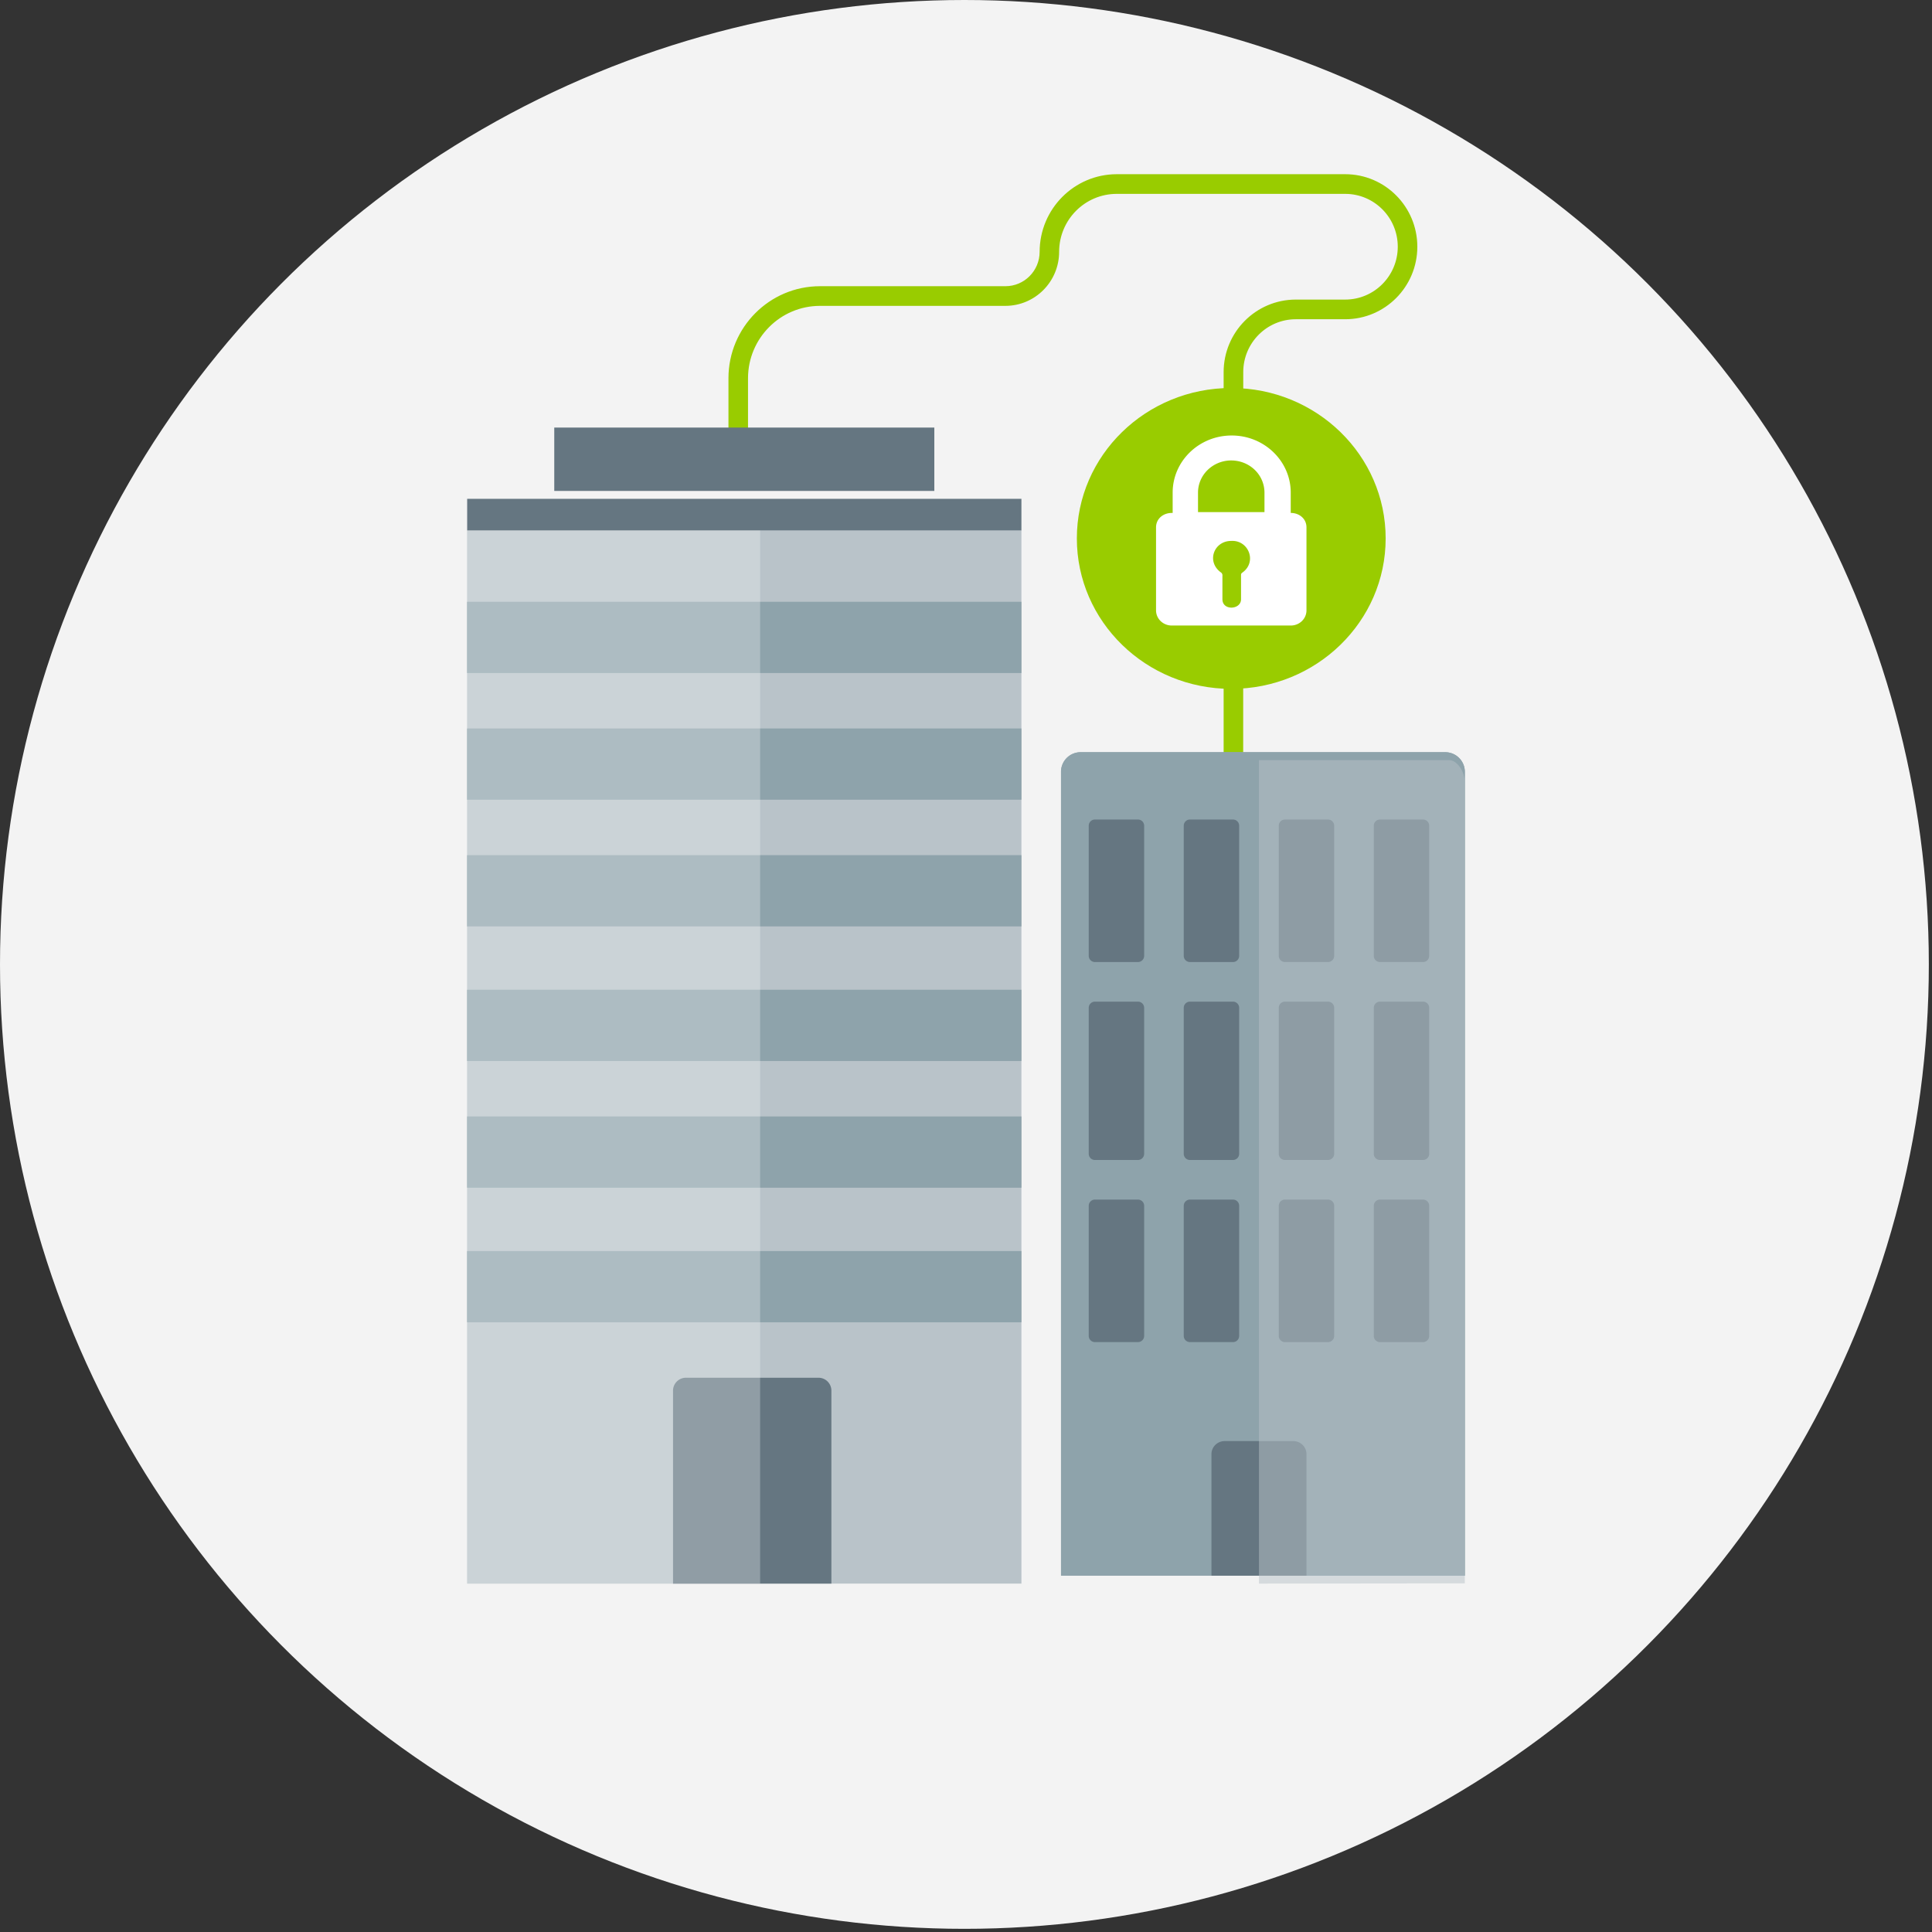 <svg xmlns="http://www.w3.org/2000/svg" width="244" height="244" viewBox="0 0 244 244">
    <rect x="0" y="0" width="244" height="244" fill="#333333" stroke="none"/>
    <g fill="none" fill-rule="evenodd">
        <circle cx="121.8" cy="121.8" r="121.8" fill="#F3F3F3"/>
        <g transform="translate(59 22)">
            <path fill="#99CC00" fill-rule="nonzero" d="M98.007 74h-2.47V24.992c.006-5.055 4.08-9.15 9.107-9.157h6.246c3.667 0 6.64-2.99 6.64-6.676 0-3.687-2.973-6.675-6.64-6.675H82.036c-4.016.004-7.27 3.277-7.274 7.315 0 3.772-3.041 6.83-6.793 6.83H44.557c-5.016.006-9.08 4.093-9.087 9.137v12.357H33V25.766c.007-6.415 5.177-11.614 11.557-11.62h23.42c2.388 0 4.323-1.947 4.323-4.347C72.306 4.393 76.66.01 82.036 0h28.854c5.031 0 9.11 4.1 9.11 9.16 0 5.058-4.079 9.158-9.11 9.158h-6.237c-3.665.004-6.634 2.99-6.638 6.674L98.007 74z"/>
            <path fill="#8EA3AB" fill-rule="nonzero" d="M77.468 73h46.064A2.473 2.473 0 01126 75.478V177H75V75.478c0-.657.26-1.288.723-1.752A2.463 2.463 0 0177.468 73z"/>
            <path fill="#B9C3C9" fill-rule="nonzero" d="M0 45H70V178H0z"/>
            <path fill="#657681" fill-rule="nonzero" d="M0 41H70V45H0zM11 32H59V40H11zM44.37 152H27.632c-.901 0-1.632.731-1.632 1.633V178h20v-24.371A1.63 1.63 0 0044.37 152z"/>
            <path fill="#8EA3AB" fill-rule="nonzero" d="M77.468 73h46.064A2.473 2.473 0 01126 75.478V177H75V75.478A2.473 2.473 0 0177.468 73z"/>
            <path fill="#657681" fill-rule="nonzero" d="M104.33 160h-8.66c-.923 0-1.67.738-1.67 1.647V177h12v-15.353c0-.91-.747-1.647-1.67-1.647zM90.5 98.716V82.284c0-.433.35-.784.784-.784h5.432c.433 0 .784.35.784.784v16.432c0 .433-.35.784-.784.784h-5.432a.784.784 0 01-.784-.784zM78.5 98.716V82.284c0-.433.35-.784.784-.784h5.432c.433 0 .784.35.784.784v16.432c0 .433-.35.784-.784.784h-5.432a.784.784 0 01-.784-.784zM114.5 98.716V82.284c0-.433.35-.784.784-.784h5.432c.433 0 .784.35.784.784v16.432c0 .433-.35.784-.784.784h-5.432a.784.784 0 01-.784-.784zM102.5 98.716V82.284c0-.433.35-.784.784-.784h5.432c.433 0 .784.35.784.784v16.432c0 .433-.35.784-.784.784h-5.432a.784.784 0 01-.784-.784zM90.5 123.716v-18.432c0-.433.35-.784.784-.784h5.432c.433 0 .784.35.784.784v18.432c0 .433-.35.784-.784.784h-5.432a.784.784 0 01-.784-.784zM78.5 123.716v-18.432c0-.433.35-.784.784-.784h5.432c.433 0 .784.35.784.784v18.432c0 .433-.35.784-.784.784h-5.432a.784.784 0 01-.784-.784zM114.5 123.716v-18.432c0-.433.35-.784.784-.784h5.432c.433 0 .784.35.784.784v18.432c0 .433-.35.784-.784.784h-5.432a.784.784 0 01-.784-.784zM102.5 123.716v-18.432c0-.433.35-.784.784-.784h5.432c.433 0 .784.35.784.784v18.432c0 .433-.35.784-.784.784h-5.432a.784.784 0 01-.784-.784zM90.5 146.716v-16.432c0-.433.35-.784.784-.784h5.432c.433 0 .784.35.784.784v16.432c0 .433-.35.784-.784.784h-5.432a.784.784 0 01-.784-.784zM78.5 146.716v-16.432c0-.433.35-.784.784-.784h5.432c.433 0 .784.35.784.784v16.432c0 .433-.35.784-.784.784h-5.432a.784.784 0 01-.784-.784zM114.5 146.716v-16.432c0-.433.35-.784.784-.784h5.432c.433 0 .784.35.784.784v16.432c0 .433-.35.784-.784.784h-5.432a.784.784 0 01-.784-.784zM102.5 146.716v-16.432c0-.433.35-.784.784-.784h5.432c.433 0 .784.35.784.784v16.432c0 .433-.35.784-.784.784h-5.432a.784.784 0 01-.784-.784z"/>
            <path fill="#B9C3C9" fill-rule="nonzero" d="M100 178l26-.029V76.881c0-1.584-1.08-2.881-1.956-2.881H100v104z" opacity=".5" style="mix-blend-mode:multiply"/>
            <ellipse cx="96.5" cy="46" fill="#99CC00" fill-rule="nonzero" rx="19.5" ry="19"/>
            <path fill="#FFF" d="M88.988 57h15.024c.528.003 1.035-.2 1.409-.56.373-.362.582-.853.579-1.365V44.6c0-1.068-.882-1.82-1.988-1.82v-2.563c0-3.985-3.339-7.216-7.457-7.216S89.1 36.23 89.1 40.216v2.566h-.11c-1.105 0-1.989.749-1.989 1.821v10.483c0 .509.21.997.584 1.356.373.36.878.56 1.404.558zm8.887-6.666c-.14.134-.14.134-.14.405v2.946c0 1.338-2.35 1.471-2.35 0v-2.95a.48.48 0 00-.139-.405c-1.936-1.34-.968-4.015 1.245-4.015 2.208-.133 3.32 2.68 1.384 4.02zM96.5 36.153c1.114 0 2.182.427 2.969 1.19a3.994 3.994 0 011.227 2.873v2.459h-8.394v-2.459c-.001-1.078.441-2.112 1.229-2.874a4.268 4.268 0 012.969-1.19z"/>
            <path fill="#8EA3AB" fill-rule="nonzero" d="M0 54H70V63H0zM0 70H70V79H0zM0 86H70V95H0zM0 103H70V112H0zM0 119H70V128H0zM0 136H70V145H0z"/>
            <path fill="#F4F6F6" fill-rule="nonzero" opacity=".3" style="mix-blend-mode:lighten" d="M0 45H37V178H0z"/>
        </g>
    </g>
</svg>
